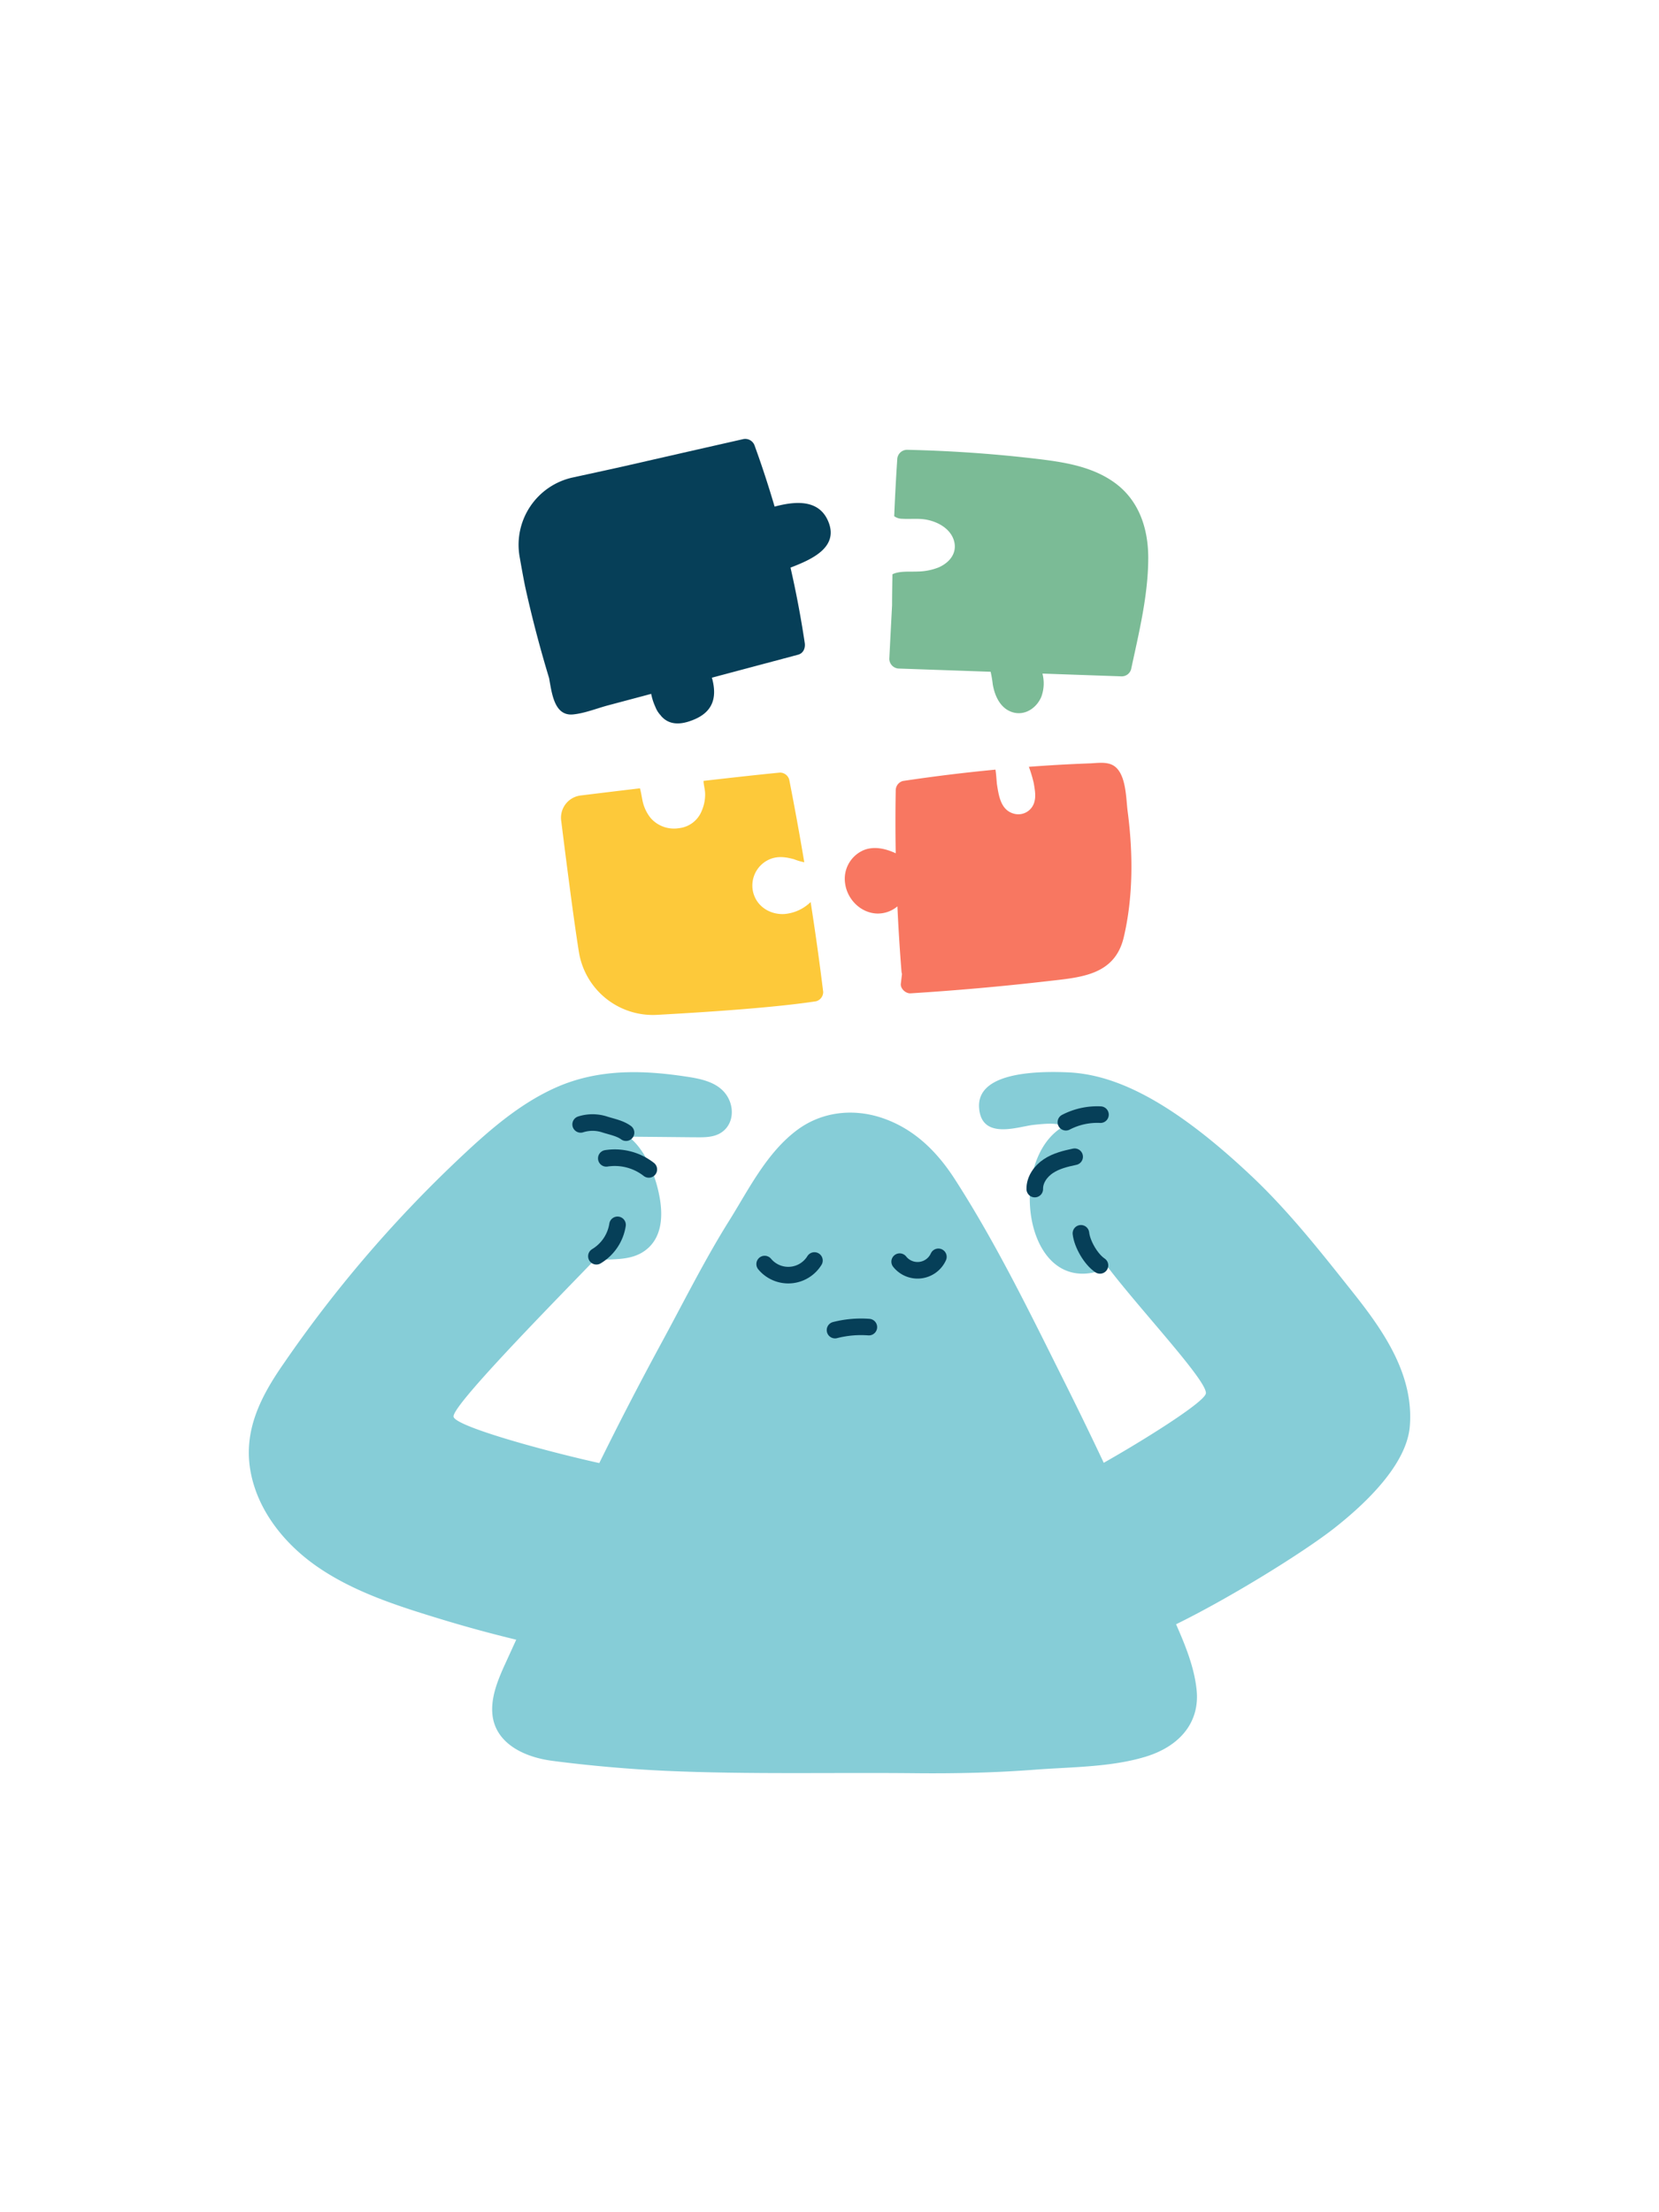 <?xml version="1.0" encoding="UTF-8"?> <svg xmlns="http://www.w3.org/2000/svg" viewBox="0 0 600 800"> <defs> <style>.cls-1{fill:#86cdd7;}.cls-2{fill:none;stroke:#063f58;stroke-linecap:round;stroke-linejoin:round;stroke-width:6px;}.cls-3{fill:#7bbb96;}.cls-4{fill:#f87761;}.cls-5{fill:#063f58;}.cls-6{fill:#fdc93a;}</style> </defs> <g id="theo-meditate"> <path class="cls-1" d="M490,468.25c-11.81-14.86-23.59-29.95-37.43-43-30.8-29.05-50.94-36.79-66.37-37.46s-33,1.18-32.09,12.92,14.23,6.65,19.73,6.07,8.18-.67,11,.45c-20.78,11.54-14.84,61.34,13.16,52.27a3.06,3.06,0,0,0,2.1-2c11.76,15.67,37,42.28,36,46.49-.83,3.31-22.55,16.87-36.91,25q-6.89-14.6-14.11-29.05c-12.31-24.63-24.56-49.9-39.63-73.32-6.08-9.47-14.13-18-25.84-22.14-10.76-3.81-22.26-2.52-31.2,4.08-11.23,8.3-17.85,22-24.77,33-8.67,13.83-16.59,29.67-24.33,43.92-8.46,15.6-15.72,29.7-22.57,43.61-21.22-4.74-52.35-13.42-52.71-16.81-.41-3.92,32.53-37.55,50.84-56.46,6.32-.73,13.14.38,18.55-3.67,5.6-4.2,6.3-11.23,5.38-17.7-1.08-7.56-4.83-18.34-11.48-23.4l11,.1,12.49.12c3.13,0,6.59.21,9.44-1.34,4.59-2.51,5.48-8.21,3.25-12.64-2.93-5.84-9.7-7.14-15.59-8-15.88-2.4-31.71-2.69-46.66,3.9-13.75,6.07-25.21,16.34-36,26.56a459.07,459.07,0,0,0-62.68,73.38C94.4,504.87,88,517.16,90.57,531.86c2.44,13.85,11.63,25.58,22.77,33.7,13.78,10,30.66,15.26,46.78,20.17q13.19,4,26.58,7.23l-3.93,8.6c-2.75,6-5.23,12.16-4.7,18.21.91,10.38,11,15.61,21.71,17,13.51,1.76,27.66,3,41.29,3.63,29.88,1.31,59.72.54,89.65.84,14.52.15,29.06-.16,43.54-1.27,13.17-1,27.6-.87,40.17-4.73,12.24-3.76,19.5-12.37,18.35-24-.79-8.07-4-16.07-7.44-23.86,20-9.8,46.41-26.26,57.19-34.73,11.9-9.34,26.2-23.25,27.34-36.82C511.39,497.53,500.79,481.9,490,468.25Z"></path> <path class="cls-2" d="M397.82,457.6c-3.27-2.18-6.45-7.7-6.89-11.6"></path> <path class="cls-2" d="M374.24,430c-.07-3.37,2.14-6.47,4.95-8.32s6.17-2.68,9.47-3.37"></path> <path class="cls-2" d="M385.49,405.83A24.54,24.54,0,0,1,398,403.09"></path> <path class="cls-2" d="M210,406.61a14.24,14.24,0,0,1,8.35-.08c2.73.91,5.73,1.38,8.06,3.07"></path> <path class="cls-2" d="M219.28,418.89a20,20,0,0,1,15.37,4"></path> <path class="cls-2" d="M215.7,454.29a16.12,16.12,0,0,0,7.64-11.35"></path> <path class="cls-2" d="M276.55,457.12a11.11,11.11,0,0,0,18-1.28"></path> <path class="cls-2" d="M325.38,456.25a8.26,8.26,0,0,0,14-1.74"></path> <path class="cls-2" d="M302,481a37.88,37.88,0,0,1,12.23-1.08"></path> <path class="cls-3" d="M402.73,174.28c-8.53-6-19.34-7.38-29.41-8.54C358.27,164,343.15,163,328,162.66a3.57,3.57,0,0,0-3.5,3.5c-.46,6.83-.81,13.68-1.1,20.52a5,5,0,0,0,2.95.92c3.07.19,6.09-.25,9.13.41,4.64,1,8.61,3.76,9.62,7.83s-1.47,7.49-5.58,9.33a21.45,21.45,0,0,1-7.61,1.51c-2.58.14-6.64-.29-9.15,1-.06,3.73-.12,7.47-.13,11.21q-.51,9.69-1,19.38a3.56,3.56,0,0,0,3.5,3.5l33.15,1.16a43.32,43.32,0,0,1,.77,4.58c.73,4.2,2.75,8.73,7.2,10.07s8.68-1.59,10.35-5.59a13.9,13.9,0,0,0,.69-7.06,12.71,12.71,0,0,0-.27-1.34l28.69,1a3.52,3.52,0,0,0,3.37-2.57c2.82-13.16,6.2-26.8,6.2-40.34C415.26,190.92,411.84,180.64,402.73,174.28Z"></path> <path class="cls-4" d="M407.83,293.42c-.61-4.65-.47-13.56-5-16.49-2.41-1.56-5.83-1-8.5-.88q-6.42.24-12.84.61c-3.13.19-6.25.4-9.38.64a48.5,48.5,0,0,1,1.76,5.89c.35,2.11.84,4.58.25,6.7a6,6,0,0,1-7.54,4.33c-4.64-1.33-5.35-6.41-6-10.45-.13-.83-.24-3.46-.56-5.45q-16.8,1.6-33.5,4.11a3.52,3.52,0,0,0-2.57,3.38q-.21,11.38,0,22.76c-3.62-1.68-7.62-2.59-11.27-1.26a11.27,11.27,0,0,0-7,12.38c.86,5.66,5.66,10.47,11.52,10.67a11,11,0,0,0,7.36-2.59q.54,11.79,1.48,23.55a4,4,0,0,0,.18.89l-.42,3.51c-.22,1.8,1.78,3.61,3.5,3.5q24.74-1.55,49.37-4.38c12-1.39,24.44-2,27.74-15.85C409.89,324.32,409.79,308.28,407.83,293.42Z"></path> <path class="cls-5" d="M299.8,189.2c-3.16-8.71-11.9-8.07-19.65-6-2.18-7.38-4.55-14.69-7.19-21.93a3.59,3.59,0,0,0-4.3-2.44q-21.42,4.85-42.84,9.75c-2.95.67-10.64,2.35-18.63,4.08a24.92,24.92,0,0,0-19.26,28.68c.87,5,1.68,9.38,2.17,11.58q3.63,16.31,8.48,32.27c1,5.45,1.85,13.81,8.65,13.17,4.22-.4,8.59-2.19,12.67-3.28l13.37-3.56,2.24-.6a20.1,20.1,0,0,0,1.44,4.55,11.88,11.88,0,0,0,.7,1.49,9.53,9.53,0,0,0,1.4,1.85.1.1,0,0,0,0,.05c3.41,4,8.4,3,12.75,1,6.67-3.14,7.26-8.6,5.82-14.22-.05-.19-.12-.38-.17-.57l31.15-8.3c2-.53,2.72-2.44,2.44-4.3q-2.06-13.72-5.14-27.21C293.47,202.36,303,198.12,299.8,189.2Z"></path> <path class="cls-6" d="M283.59,330.54c-5.16.26-10-2.79-11.23-8a10.33,10.33,0,0,1,6.5-12c2.82-1,5.47-.58,8.29.18a22.12,22.12,0,0,0,3.73,1.1q-2.52-15-5.44-29.86a3.5,3.5,0,0,0-3.38-2.57c-7.48.73-17.36,1.82-27.61,3,0,1.36.54,3.09.57,4.62a14.8,14.8,0,0,1-1.22,6.18,10,10,0,0,1-8.23,6.3,11.22,11.22,0,0,1-10.21-3.62,14.69,14.69,0,0,1-2.79-5.51c-.31-1.05-.6-3.38-1.12-5.28-8.48,1-16.09,1.93-21.45,2.59a8.09,8.09,0,0,0-7.05,9c1.54,12.35,4.51,35.79,6.41,47.55A27.09,27.09,0,0,0,237.56,367c18.39-1,42.82-2.64,57.59-4.91a3.49,3.49,0,0,0,2.57-3.38q-2-16.29-4.54-32.51A15.36,15.36,0,0,1,283.59,330.54Z"></path> </g> </svg> 